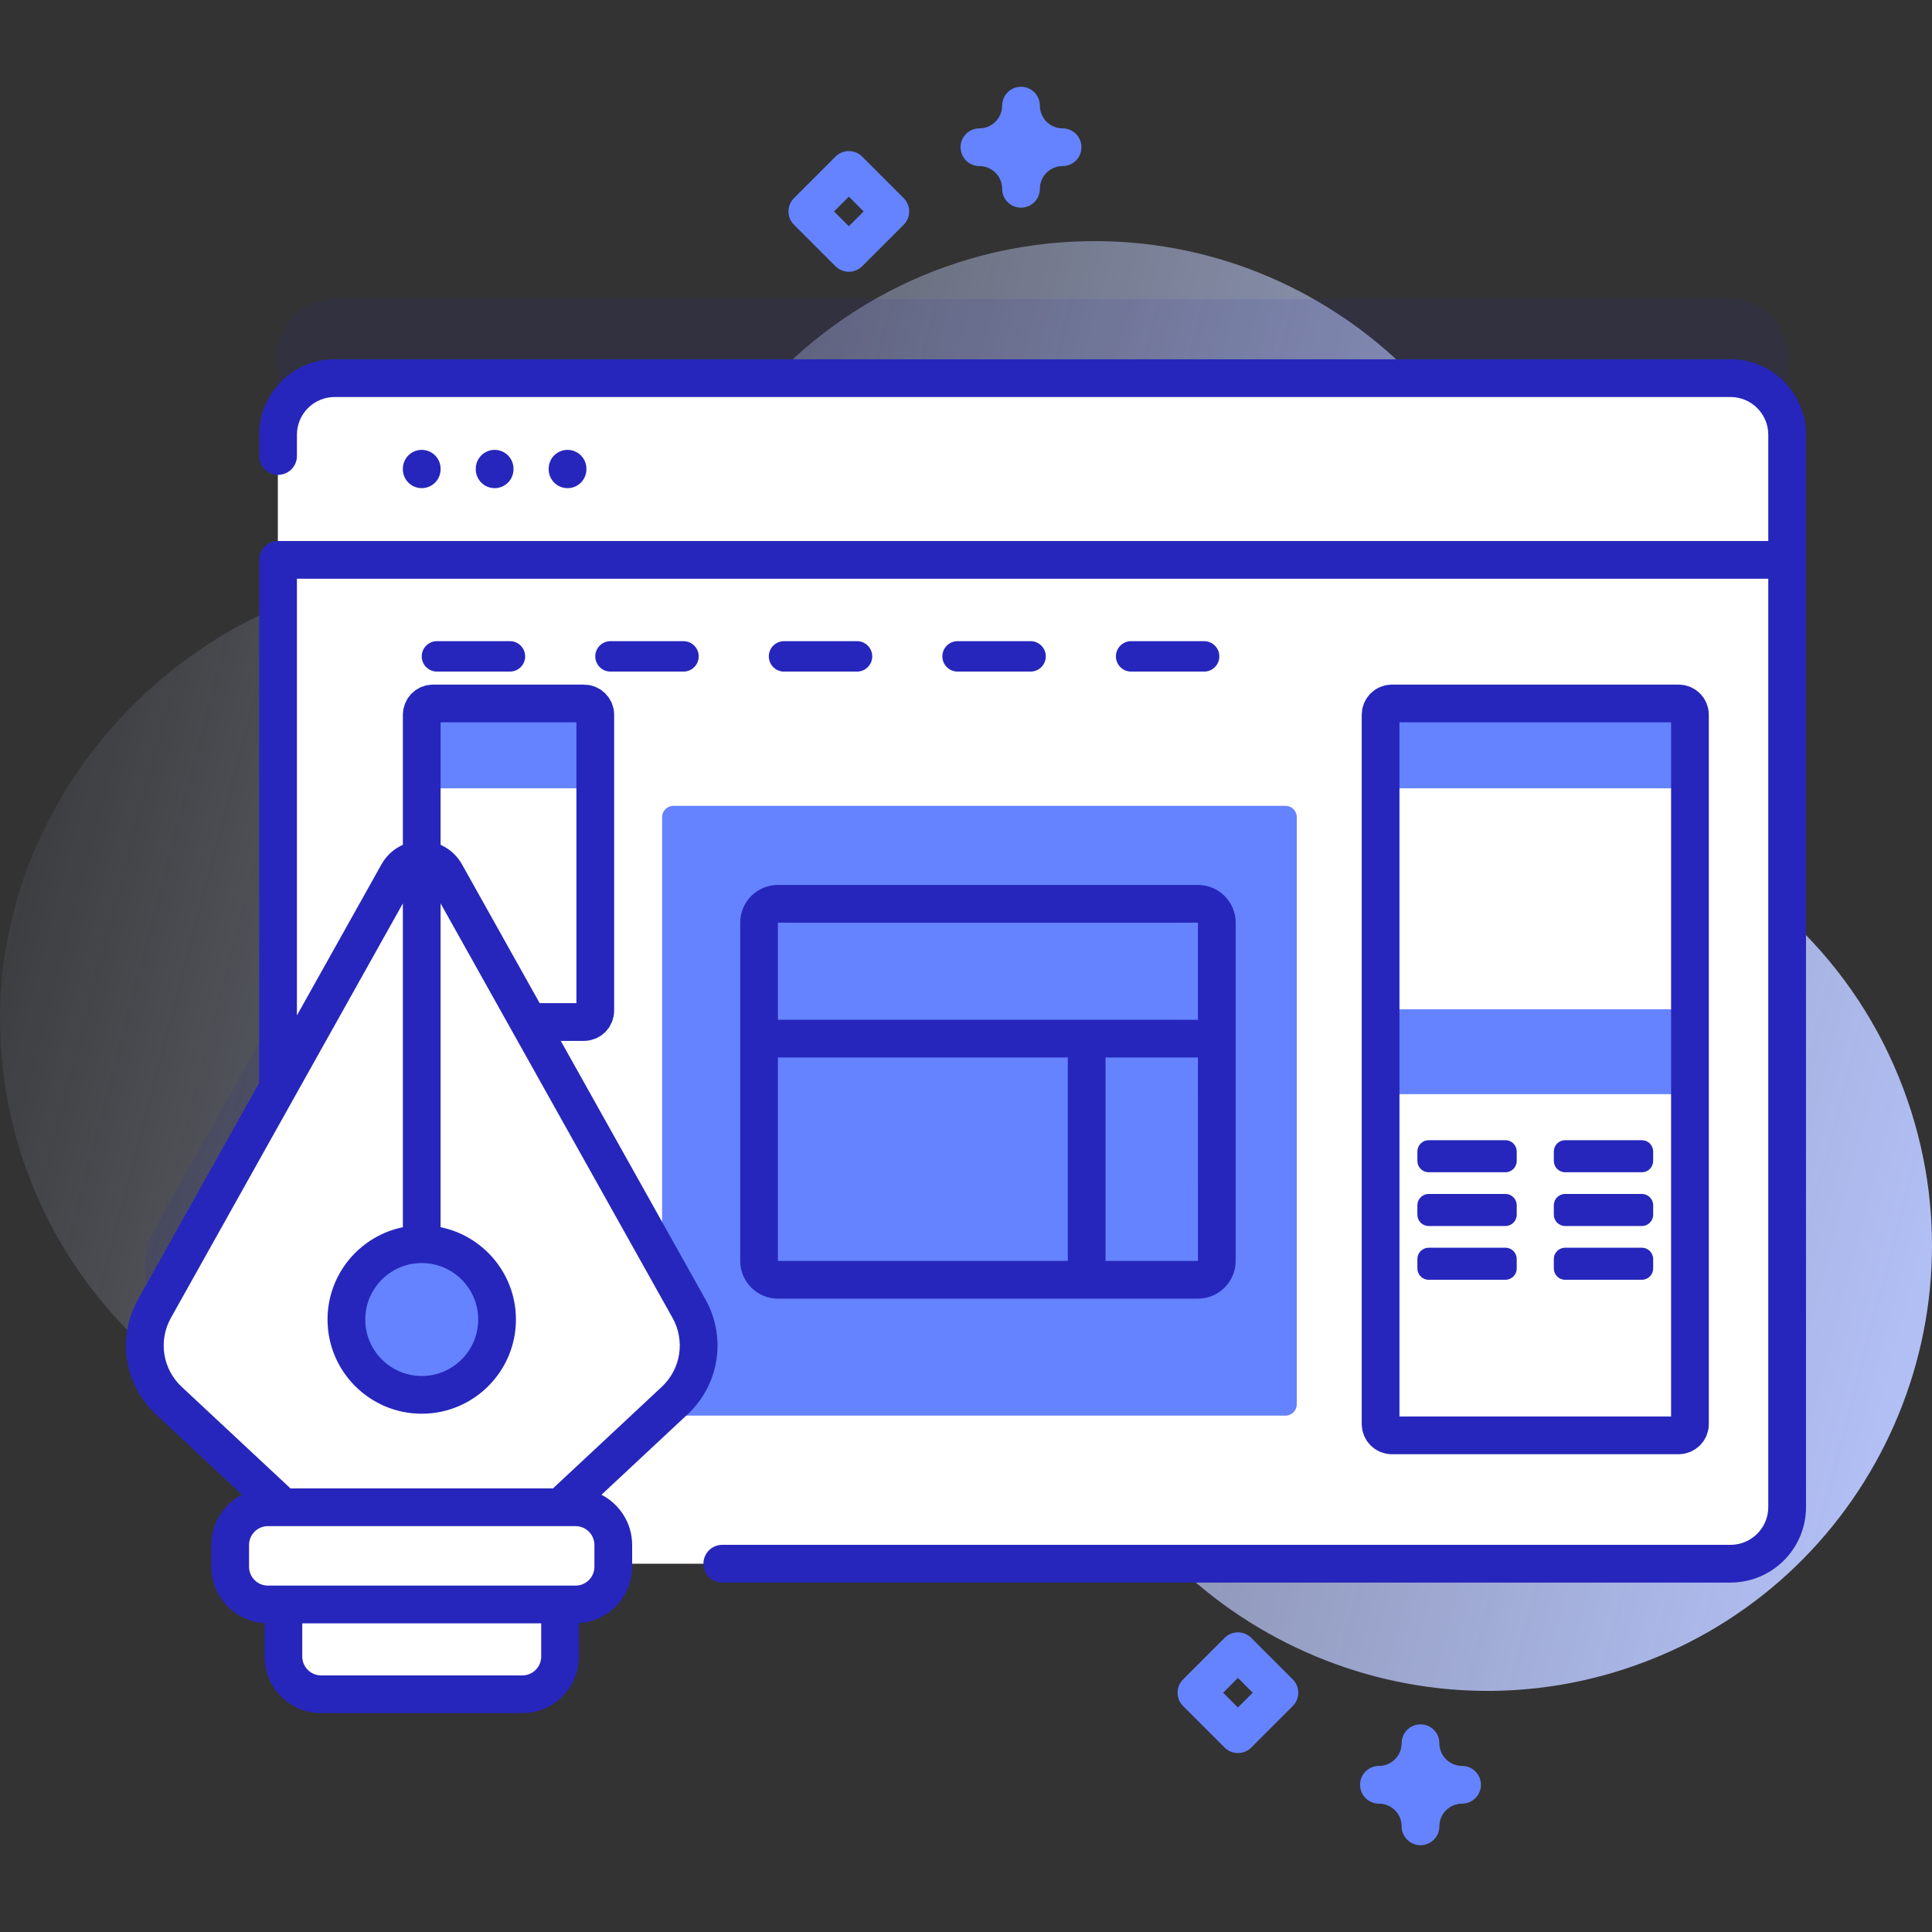 <svg id="Capa_1" enable-background="new 0 0 512 512" height="512" viewBox="0 0 512 512" width="512" xmlns="http://www.w3.org/2000/svg" xmlns:xlink="http://www.w3.org/1999/xlink"><rect x="0" y="0" width="512" height="512" fill="#333333" stroke="none"/><linearGradient id="SVGID_1_" gradientUnits="userSpaceOnUse" x1="-16.954" x2="546.144" y1="168.095" y2="315.368"><stop offset="0" stop-color="#d2deff" stop-opacity="0"/><stop offset="1" stop-color="#b7c5ff"/></linearGradient><g><path d="m505.626 291.918c-11.826-34.61-38.138-60.16-69.852-72.202-16.43-6.239-27.346-21.856-27.587-39.429-.005-.384-.012-.769-.021-1.154-1.507-64.582-55.488-116.33-120.077-115.221-38.094.654-71.788 19.355-92.905 47.92-18.185 24.599-46.49 39.965-77.08 39.949-.898 0-1.797.009-2.7.029-61.917 1.354-114.567 54.478-115.393 116.403-.879 65.932 52.303 119.654 118.032 119.654 50.947 0 94.349-32.277 110.886-77.497 4.327-11.832 17.152-18.174 29.283-14.772.151.042.303.085.455.127 11.099 3.064 18.458 13.64 17.55 25.119-1.217 15.383.581 31.255 5.798 46.796 20.521 61.135 87.188 94.685 148.493 74.68 62.711-20.465 96.379-88.184 75.118-150.402z" fill="url(#SVGID_1_)"/><path d="m458.614 79.216h-369.928c-8.278 0-14.997 6.719-14.997 14.997v173.062l-32.753 58.527c-4.496 8.034-2.925 18.1 3.805 24.383l28.948 27.02v1.203c0 8.278 6.719 14.997 14.997 14.997h369.928c8.279 0 14.997-6.719 14.997-14.997v-284.195c0-8.278-6.718-14.997-14.997-14.997z" fill="#2626bc" opacity=".1"/><path d="m473.611 115.209v284.195c0 8.278-6.719 14.997-14.997 14.997h-369.928c-8.278 0-14.997-6.719-14.997-14.997v-284.195c0-8.278 6.719-14.997 14.997-14.997h369.928c8.278 0 14.997 6.719 14.997 14.997z" fill="#fff"/><path d="m340.665 375.151h-162.201c-1.657 0-2.999-1.343-2.999-2.999v-155.602c0-1.657 1.343-2.999 2.999-2.999h162.202c1.657 0 2.999 1.343 2.999 2.999v155.601c0 1.657-1.343 3-3 3z" fill="#6583fe"/><path d="m473.611 195.528v-80.318c0-8.278-6.719-14.997-14.997-14.997h-369.928c-8.278 0-14.997 6.719-14.997 14.997v80.318z" fill="#fff"/><path d="m473.611 148.374v-33.165c0-8.283-6.714-14.997-14.997-14.997h-369.928c-8.283 0-14.997 6.714-14.997 14.997v33.165z" fill="#fff"/><path d="m224.952 72.025c-1.326 0-2.598-.526-3.536-1.465l-10.993-10.993c-1.953-1.952-1.953-5.118 0-7.07l10.993-10.993c.938-.938 2.209-1.465 3.536-1.465s2.598.526 3.536 1.465l10.993 10.993c1.953 1.952 1.953 5.118 0 7.07l-10.993 10.993c-.939.939-2.21 1.465-3.536 1.465zm-3.922-15.993 3.922 3.922 3.922-3.922-3.922-3.922z" fill="#6583fe"/><path d="m376.449 489c-2.762 0-5-2.238-5-5 0-3.316-2.697-6.014-6.014-6.014-2.762 0-5-2.238-5-5s2.238-5 5-5c3.316 0 6.014-2.697 6.014-6.014 0-2.762 2.238-5 5-5s5 2.238 5 5c0 3.316 2.697 6.014 6.014 6.014 2.762 0 5 2.238 5 5s-2.238 5-5 5c-3.316 0-6.014 2.697-6.014 6.014 0 2.762-2.238 5-5 5z" fill="#6583fe"/><path d="m444.855 380.385h-75.985c-1.657 0-2.999-1.343-2.999-2.999v-187.964c0-1.657 1.343-2.999 2.999-2.999h75.985c1.657 0 2.999 1.343 2.999 2.999v187.964c.001 1.656-1.342 2.999-2.999 2.999z" fill="#fff"/><path d="m447.855 208.907h-81.984v-19.486c0-1.657 1.343-2.999 2.999-2.999h75.985c1.657 0 2.999 1.343 2.999 2.999v19.486z" fill="#6583fe"/><path d="m365.871 267.478h81.984v22.485h-81.984z" fill="#6583fe"/><path d="m444.855 380.385h-75.985c-1.657 0-2.999-1.343-2.999-2.999v-187.964c0-1.657 1.343-2.999 2.999-2.999h75.985c1.657 0 2.999 1.343 2.999 2.999v187.964c.001 1.656-1.342 2.999-2.999 2.999z" style="fill:none;stroke:#2626bc;stroke-width:10;stroke-linecap:round;stroke-linejoin:round;stroke-miterlimit:10"/><g fill="#2626bc"><path d="m398.948 310.661h-20.329c-1.657 0-2.999-1.343-2.999-2.999v-2.5c0-1.657 1.343-2.999 2.999-2.999h20.329c1.657 0 2.999 1.343 2.999 2.999v2.5c0 1.656-1.343 2.999-2.999 2.999z"/><path d="m435.107 310.661h-20.329c-1.657 0-2.999-1.343-2.999-2.999v-2.5c0-1.657 1.343-2.999 2.999-2.999h20.329c1.657 0 2.999 1.343 2.999 2.999v2.5c.001 1.656-1.342 2.999-2.999 2.999z"/><path d="m398.948 324.908h-20.329c-1.657 0-2.999-1.343-2.999-2.999v-2.5c0-1.657 1.343-2.999 2.999-2.999h20.329c1.657 0 2.999 1.343 2.999 2.999v2.5c0 1.656-1.343 2.999-2.999 2.999z"/><path d="m435.107 324.908h-20.329c-1.657 0-2.999-1.343-2.999-2.999v-2.5c0-1.657 1.343-2.999 2.999-2.999h20.329c1.657 0 2.999 1.343 2.999 2.999v2.5c.001 1.656-1.342 2.999-2.999 2.999z"/><path d="m398.948 339.155h-20.329c-1.657 0-2.999-1.343-2.999-2.999v-2.5c0-1.657 1.343-2.999 2.999-2.999h20.329c1.657 0 2.999 1.343 2.999 2.999v2.5c0 1.656-1.343 2.999-2.999 2.999z"/><path d="m435.107 339.155h-20.329c-1.657 0-2.999-1.343-2.999-2.999v-2.5c0-1.657 1.343-2.999 2.999-2.999h20.329c1.657 0 2.999 1.343 2.999 2.999v2.5c.001 1.656-1.342 2.999-2.999 2.999z"/></g><path d="m157.754 267.847v-78.425c0-1.657-1.343-2.999-2.999-2.999h-39.992c-1.657 0-2.999 1.343-2.999 2.999v78.425c0 1.657 1.343 2.999 2.999 2.999h39.992c1.657 0 2.999-1.343 2.999-2.999z" fill="#fff"/><path d="m157.754 208.907h-45.991v-19.486c0-1.657 1.343-2.999 2.999-2.999h39.992c1.657 0 2.999 1.343 2.999 2.999v19.486z" fill="#6583fe"/><path d="m157.754 267.847v-78.425c0-1.657-1.343-2.999-2.999-2.999h-39.992c-1.657 0-2.999 1.343-2.999 2.999v78.425c0 1.657 1.343 2.999 2.999 2.999h39.992c1.657 0 2.999-1.343 2.999-2.999z" style="fill:none;stroke:#2626bc;stroke-width:10;stroke-linecap:round;stroke-linejoin:round;stroke-miterlimit:10"/><path d="m138.425 449h-53.323c-5.522 0-9.998-4.476-9.998-9.998v-21.996h73.319v21.996c0 5.522-4.476 9.998-9.998 9.998z" fill="#fff"/><path d="m84.905 408.675h53.716l40.164-37.49c6.73-6.282 8.301-16.348 3.805-24.383l-64.489-115.236c-2.773-4.955-9.904-4.955-12.677 0l-64.488 115.236c-4.496 8.034-2.925 18.1 3.805 24.383z" fill="#fff"/><circle cx="111.763" cy="349.686" fill="#6583fe" r="19.965"/><path d="m152.528 425.201h-81.529c-5.522 0-9.998-4.476-9.998-9.998v-5.762c0-5.522 4.476-9.998 9.998-9.998h81.529c5.522 0 9.998 4.476 9.998 9.998v5.762c0 5.521-4.476 9.998-9.998 9.998z" fill="#fff"/><path d="m116.763 124.365v-.145c0-2.762-2.239-5-5-5s-5 2.238-5 5v.145c0 2.762 2.239 5 5 5s5-2.238 5-5z" fill="#2626bc"/><path d="m136.084 124.365v-.145c0-2.762-2.239-5-5-5s-5 2.238-5 5v.145c0 2.762 2.239 5 5 5s5-2.238 5-5z" fill="#2626bc"/><path d="m155.405 124.365v-.145c0-2.762-2.239-5-5-5s-5 2.238-5 5v.145c0 2.762 2.239 5 5 5s5-2.238 5-5z" fill="#2626bc"/><path d="m458.614 95.212h-369.928c-11.026 0-19.997 8.971-19.997 19.997v5.63c0 2.762 2.239 5 5 5s5-2.238 5-5v-5.63c0-5.513 4.485-9.997 9.997-9.997h369.928c5.513 0 9.997 4.484 9.997 9.997v28.165h-394.922c-2.761 0-5 2.238-5 5v138.598l-32.116 57.389c-5.636 10.07-3.68 22.604 4.757 30.479l22.801 21.282c-4.822 2.498-8.131 7.525-8.131 13.318v5.762c0 7.968 6.251 14.486 14.104 14.953v8.847c0 8.27 6.728 14.998 14.998 14.998h53.323c8.27 0 14.998-6.729 14.998-14.998v-8.847c7.853-.467 14.104-6.985 14.104-14.953v-5.762c0-5.794-3.309-10.821-8.13-13.318l22.801-21.283c8.436-7.875 10.392-20.409 4.756-30.479l-64.489-115.236c-2.199-3.93-6.199-6.275-10.702-6.275s-8.503 2.346-10.702 6.275l-22.373 39.978v-115.728h389.922v246.027c0 5.513-4.484 9.997-9.997 9.997h-267.197c-2.761 0-5 2.238-5 5s2.239 5 5 5h267.198c11.026 0 19.997-8.971 19.997-19.997v-284.192c0-11.026-8.97-19.997-19.997-19.997zm-320.189 348.788h-53.323c-2.756 0-4.998-2.242-4.998-4.998v-8.802h63.319v8.802c0 2.756-2.242 4.998-4.998 4.998zm19.101-28.798c0 2.756-2.242 4.998-4.999 4.998h-81.528c-2.756 0-4.998-2.242-4.998-4.998v-5.762c0-2.756 2.242-4.998 4.998-4.998h81.529c2.756 0 4.999 2.242 4.999 4.998zm-45.763-80.481c8.251 0 14.965 6.714 14.965 14.966s-6.713 14.965-14.965 14.965-14.965-6.713-14.965-14.965 6.714-14.966 14.965-14.966zm-5-95.308v85.811c-11.378 2.322-19.965 12.408-19.965 24.462 0 13.766 11.199 24.965 24.965 24.965s24.965-11.199 24.965-24.965c0-12.054-8.587-22.14-19.965-24.462v-85.812l61.464 109.832c3.381 6.042 2.208 13.562-2.854 18.286l-28.549 26.647c-.088.082-.151.178-.232.265h-69.658c-.08-.086-.144-.183-.232-.265l-28.549-26.647c-5.062-4.725-6.235-12.244-2.854-18.286z" fill="#2626bc"/><path d="m342.593 445.049-10.993-10.993c-.938-.938-2.209-1.465-3.535-1.465s-2.598.527-3.536 1.465l-10.992 10.993c-1.952 1.952-1.952 5.118 0 7.07l10.992 10.993c.938.938 2.21 1.465 3.536 1.465s2.598-.526 3.535-1.465l10.993-10.993c1.953-1.952 1.953-5.118 0-7.07zm-14.529 7.457-3.922-3.922 3.922-3.922 3.922 3.922z" fill="#6583fe"/><path d="m259.564 44.014c3.316 0 6.014 2.697 6.014 6.014 0 2.762 2.238 5 5 5s5-2.238 5-5c0-3.316 2.697-6.014 6.014-6.014 2.762 0 5-2.238 5-5s-2.238-5-5-5c-3.316 0-6.014-2.697-6.014-6.014 0-2.762-2.238-5-5-5s-5 2.238-5 5c0 3.316-2.697 6.014-6.014 6.014-2.761 0-5 2.238-5 5s2.239 5 5 5z" fill="#6583fe"/><g fill="#2626bc"><path d="m327.468 334.156v-89.638c0-5.514-4.485-9.999-9.999-9.999h-111.312c-5.514 0-9.999 4.485-9.999 9.999v89.638c0 5.514 4.485 9.999 9.999 9.999h111.312c5.513 0 9.999-4.485 9.999-9.999zm-34.488 0v-53.906h24.49l.004 53.905zm24.488-89.637.002 25.731h-111.313v-25.73zm-111.311 35.731h76.823v53.906l-76.823.001z"/><path d="m115.795 177.978h19.344c2.227 0 4.032-1.805 4.032-4.032s-1.805-4.032-4.032-4.032h-19.344c-2.227 0-4.032 1.805-4.032 4.032s1.805 4.032 4.032 4.032z"/><path d="m161.786 177.978h19.344c2.227 0 4.032-1.805 4.032-4.032s-1.805-4.032-4.032-4.032h-19.344c-2.227 0-4.032 1.805-4.032 4.032s1.805 4.032 4.032 4.032z"/><path d="m207.777 177.978h19.344c2.227 0 4.032-1.805 4.032-4.032s-1.805-4.032-4.032-4.032h-19.344c-2.227 0-4.032 1.805-4.032 4.032s1.805 4.032 4.032 4.032z"/><path d="m253.768 177.978h19.344c2.227 0 4.032-1.805 4.032-4.032s-1.805-4.032-4.032-4.032h-19.344c-2.227 0-4.032 1.805-4.032 4.032s1.805 4.032 4.032 4.032z"/><path d="m299.759 177.978h19.344c2.227 0 4.032-1.805 4.032-4.032s-1.805-4.032-4.032-4.032h-19.344c-2.227 0-4.032 1.805-4.032 4.032s1.806 4.032 4.032 4.032z"/></g></g></svg>